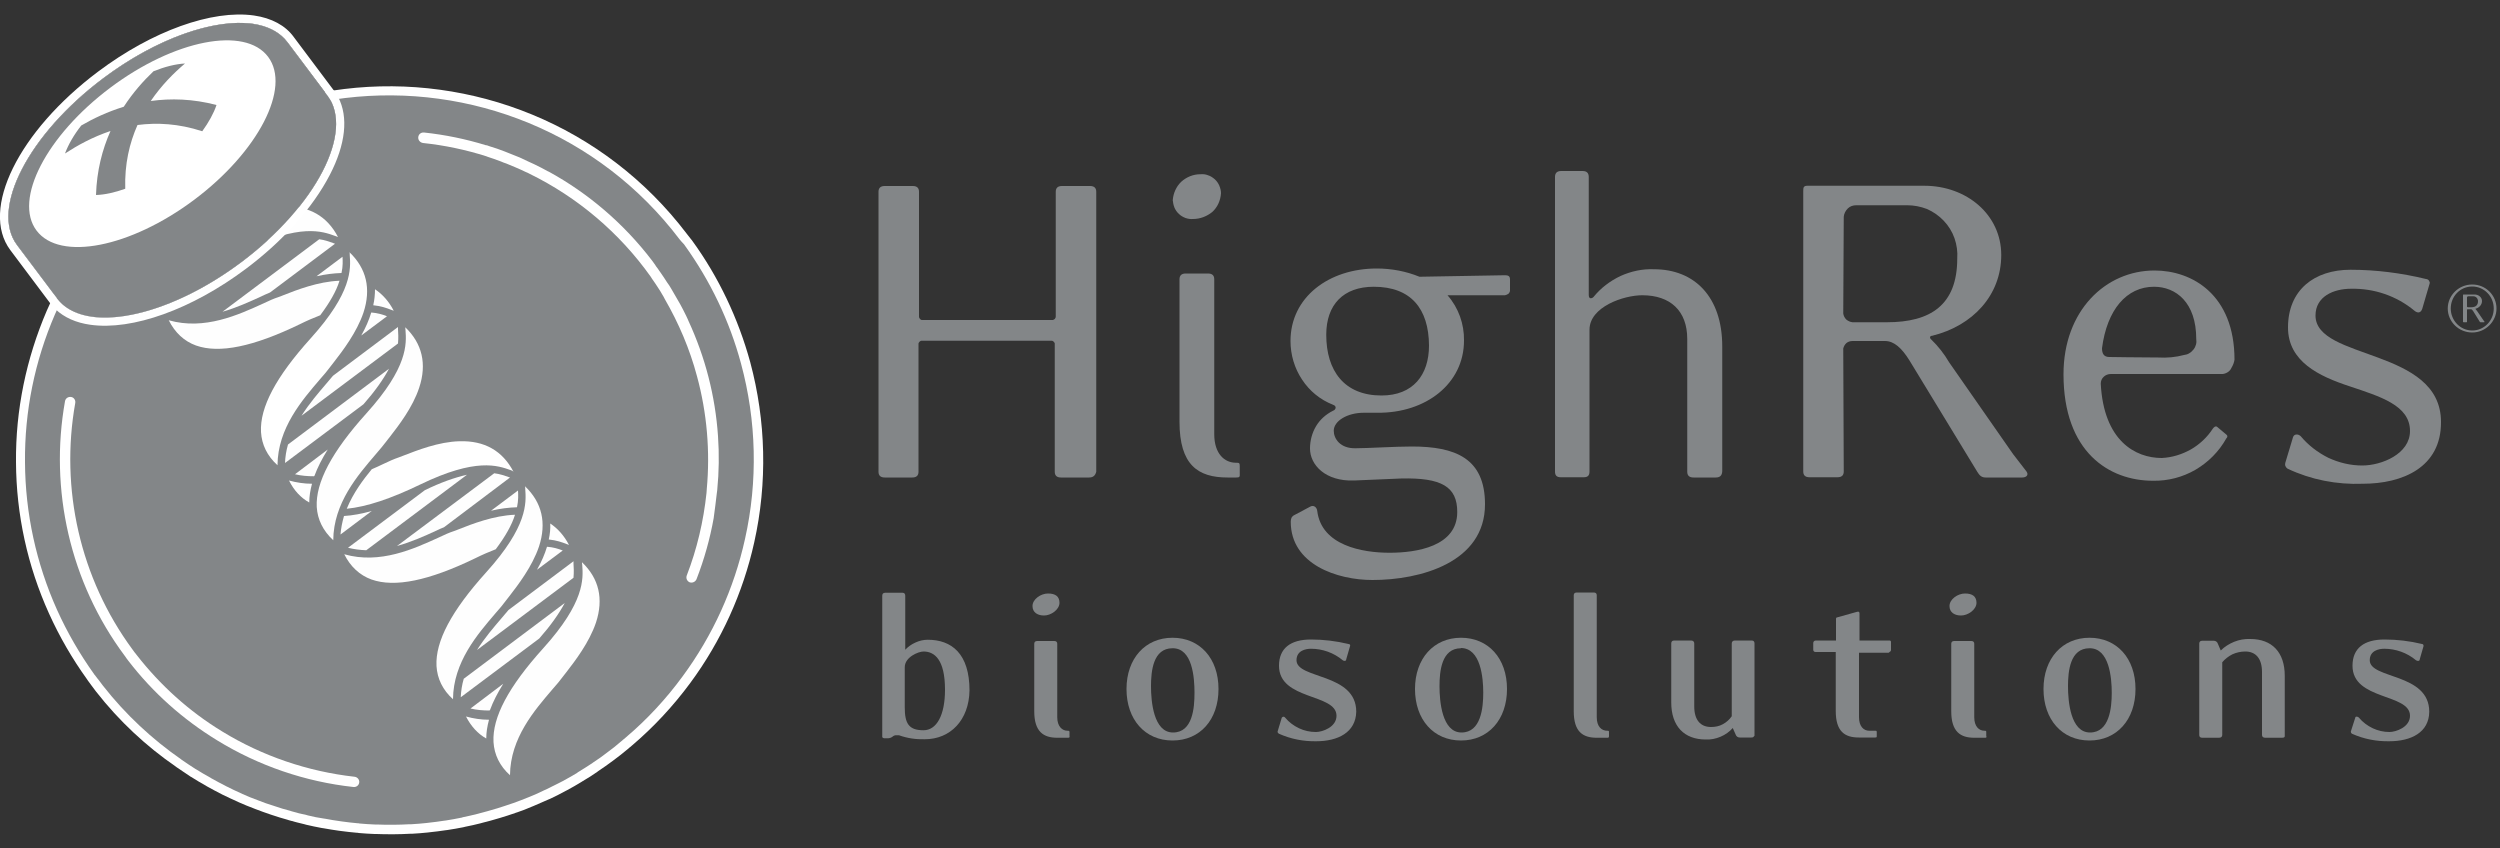 <svg xmlns="http://www.w3.org/2000/svg" xmlns:xlink="http://www.w3.org/1999/xlink" id="Layer_1" x="0px" y="0px" viewBox="0 0 1000 339.3" style="enable-background:new 0 0 1000 339.3;" xml:space="preserve"><rect x="0" y="0" width="1000" height="339.3" fill="#333333" stroke="none"/><style type="text/css">	.st0{fill:#838688;}	.st1{fill:#FFFFFF;}	.st2{fill:#FEFEFE;}	.st3{fill-rule:evenodd;clip-rule:evenodd;fill:#FFFFFF;}	.st4{fill-rule:evenodd;clip-rule:evenodd;fill:#838688;}</style><g>	<g id="biosolutions_00000013912296001885075010000005780587468697226680_">		<path class="st0" d="M369.9,295.7c-3.5,0.1-7-0.4-10.3-1.6c-0.3,0-0.7,0-1,0c-0.3,0-0.6,0-0.8,0.1c-0.3,0.1-0.5,0.2-0.7,0.4   c-0.5,0.4-1.2,0.7-1.8,0.7c-0.6,0-1.2,0-1.7,0c-0.1,0-0.2-0.1-0.3-0.1c-0.1-0.1-0.2-0.1-0.3-0.2c-0.1-0.1-0.1-0.2-0.1-0.3   c0-0.1,0-0.2,0-0.3v-56.1c0-0.7,0.3-1.2,1.2-1.2h6.9c0.8,0,1.1,0.5,1.1,1.2v21.6c1.1-1.2,2.5-2.2,4.1-2.9c1.5-0.7,3.2-1.1,4.9-1.1   c9.5,0,16.7,5.5,16.7,20.3C387.6,288,380.2,295.7,369.9,295.7z M369.4,260.6c-2,0-7.5,2.2-7.5,6.3v16c0,6.5,1.6,9.2,7.5,9.2   c5.2,0,8.6-5.9,8.6-16.2C378,263.8,373.8,260.6,369.4,260.6z"></path>		<path class="st0" d="M417.6,246.2c-2.4,0-4.6-1.1-4.6-3.8c0-2.7,3.3-5,6.2-5c2.9,0,4.6,1.1,4.6,3.8   C423.7,243.9,420.4,246.2,417.6,246.2z M427.1,295.1h-4.2c-5.5,0-9.2-2.4-9.2-10.6v-27c0-0.7,0.4-1.1,1.2-1.1h6.8   c0.8,0,1.2,0.4,1.2,1.1v29.4c0,3.7,2,5.4,4.1,5.4c0.6,0,0.8,0,0.8,0.6v1.4C427.9,295,427.8,295.1,427.1,295.1L427.1,295.1z"></path>		<path class="st0" d="M469,296.2c-11,0-18.4-8.4-18.4-20.6c0-12.2,7.5-20.5,18.4-20.5c10.9,0,18.4,8.2,18.4,20.5   C487.4,287.9,480,296.2,469,296.2z M469,259.3c-7.8,0-8.6,9.2-8.6,15.2s1,18.5,8.8,18.5c7.9,0,8.6-9.9,8.6-15.9   S477,259.2,469,259.3L469,259.3z"></path>		<path class="st0" d="M526.5,296.5c-5.1,0.1-10.2-0.9-14.9-3c-0.2-0.1-0.4-0.3-0.5-0.5c-0.1-0.2-0.1-0.4,0-0.6l1.6-5.3   c0.1-0.1,0.2-0.2,0.3-0.3c0.1-0.1,0.3-0.1,0.4-0.1c0.1,0,0.3,0,0.4,0.1c0.1,0.1,0.2,0.2,0.3,0.3c1.5,1.8,3.4,3.2,5.5,4.2   c2.1,1,4.4,1.5,6.8,1.5c2.5,0,8.2-1.9,8.2-6.5c0-9-23-6.1-23-20c0-7,4.6-10.5,12.8-10.5c5,0,10,0.6,15,1.8c0.6,0,0.8,0.5,0.6,0.9   l-1.5,5.2c0,0.8-0.9,0.8-1.4,0.4c-3.6-3-8.1-4.6-12.7-4.6c-2.1,0-5.8,0.7-5.8,4.6c0,7.6,23.9,5,23.9,20.6   C542.3,293,535.1,296.5,526.5,296.5z"></path>		<path class="st0" d="M584.4,296.2c-11,0-18.4-8.4-18.4-20.6c0-12.2,7.5-20.5,18.4-20.5c10.9,0,18.4,8.2,18.4,20.5   C602.8,287.9,595.3,296.2,584.4,296.2z M584.4,259.3c-7.8,0-8.6,9.2-8.6,15.2s1,18.5,8.8,18.5c7.8,0,8.7-9.9,8.7-15.9   s-1-17.9-9-17.9L584.4,259.3z"></path>		<path class="st0" d="M642.9,295.1h-4.2c-5.6,0-9.2-2.4-9.2-10.6v-46.4c0-0.7,0.4-1.1,1.2-1.1h6.8c0.8,0,1.2,0.4,1.2,1.1v48.8   c0,3.7,1.9,5.4,4.2,5.4c0.6,0,0.7,0,0.7,0.6v1.4C643.6,295,643.5,295.1,642.9,295.1z"></path>		<path class="st0" d="M700.5,295h-4.6c-0.4,0-0.7-0.1-1-0.3c-0.3-0.2-0.5-0.5-0.6-0.8l-1.2-2.7c-1.3,1.5-3,2.7-4.9,3.5   c-1.9,0.8-3.9,1.2-5.9,1.1c-8.7,0-13.8-5.4-13.8-14.8v-23.6c0-0.7,0.3-1.2,1.2-1.2h6.7c0.9,0,1.3,0.5,1.3,1.2v25.2   c0,5.4,2.5,8.2,6.7,8.2c1.6,0,3.3-0.3,4.7-1.1c1.5-0.8,2.7-1.9,3.6-3.2v-29.1c0-0.7,0.4-1.2,1.3-1.2h6.7c0.8,0,1.1,0.5,1.1,1.2   v36.9C701.3,294.8,701.4,295,700.5,295z"></path>		<path class="st0" d="M755.3,261.1h-11.7v25.8c0,3.7,1.9,5.4,4.1,5.4h2.3c0.6,0,0.7,0,0.7,0.6v1.4c0,0.6,0,0.7-0.7,0.7h-6.5   c-5.6,0-9.2-2.4-9.2-10.6v-23.6h-8.1c-0.2,0-0.5-0.1-0.6-0.2c-0.2-0.2-0.3-0.4-0.3-0.6v-2.8c0-0.1,0-0.2,0.1-0.4   c0-0.1,0.1-0.2,0.2-0.3c0.1-0.1,0.2-0.2,0.3-0.2c0.1,0,0.2-0.1,0.4-0.1h8.1v-8.6c0,0,0-0.6,0.3-0.6l7.5-2.1c1-0.3,1.6-0.5,1.6,0.6   v10.7h11.7c0.5,0,0.9,0,0.9,0.6v3.2c0,0.1,0,0.2-0.1,0.3c0,0.1-0.1,0.2-0.2,0.3c-0.1,0.1-0.2,0.1-0.3,0.2   C755.6,261.1,755.4,261.1,755.3,261.1L755.3,261.1z"></path>		<path class="st0" d="M784.4,246.2c-2.4,0-4.6-1.1-4.6-3.8c0-2.7,3.3-5,6.2-5c2.9,0,4.6,1.1,4.6,3.8   C790.5,243.9,787.2,246.2,784.4,246.2z M793.9,295.1h-4.2c-5.5,0-9.2-2.4-9.2-10.6v-27c0-0.7,0.4-1.1,1.2-1.1h6.8   c0.8,0,1.2,0.4,1.2,1.1v29.4c0,3.7,1.9,5.4,4.1,5.4c0.6,0,0.7,0,0.7,0.6v1.4C794.7,295,794.6,295.1,793.9,295.1L793.9,295.1z"></path>		<path class="st0" d="M835.8,296.2c-11,0-18.4-8.4-18.4-20.6c0-12.2,7.5-20.5,18.4-20.5c10.9,0,18.4,8.2,18.4,20.5   C854.2,287.9,846.7,296.2,835.8,296.2z M835.8,259.3c-7.8,0-8.6,9.2-8.6,15.2s1,18.5,8.8,18.5c7.8,0,8.7-9.9,8.7-15.9   S843.7,259.2,835.8,259.3L835.8,259.3z"></path>		<path class="st0" d="M912.8,295.1h-6.7c-0.8,0-1.3-0.4-1.3-1.1v-25.2c0-5.4-2.5-8.2-6.7-8.2c-1.8,0-3.5,0.4-5.1,1.1   c-1.6,0.8-3,1.9-4.1,3.2V294c0,0.7-0.5,1.1-1.3,1.1h-6.7c-0.8,0-1.2-0.4-1.2-1.1v-36.6c0-0.7,0.4-1.1,1.2-1.1h4.6   c0.4,0,0.7,0.1,1,0.3c0.3,0.2,0.5,0.5,0.6,0.8l1.2,2.8c1.5-1.5,3.4-2.7,5.4-3.5c2-0.8,4.2-1.2,6.4-1.1c8.7,0,13.8,5.3,13.8,14.7   V294C914,294.8,913.8,295.1,912.8,295.1z"></path>		<path class="st0" d="M955.7,296.5c-5.1,0.1-10.2-0.9-14.9-3c-0.2-0.1-0.3-0.3-0.4-0.5c-0.1-0.2-0.1-0.4,0-0.6l1.7-5.3   c0-0.6,1-0.6,1.5,0c1.5,1.8,3.4,3.2,5.5,4.2c2.1,1,4.4,1.5,6.7,1.5c2.5,0,8.2-1.9,8.2-6.5c0-9-23-6.1-23-20   c0-7,4.6-10.5,12.8-10.5c5,0,10.1,0.6,15,1.8c0.1,0,0.2,0,0.3,0.1c0.1,0.1,0.2,0.1,0.2,0.2c0.1,0.1,0.1,0.2,0.1,0.3   c0,0.1,0,0.2,0,0.3l-1.5,5.2c0,0.8-0.9,0.8-1.5,0.4c-3.6-3-8.1-4.6-12.7-4.6c-2.1,0-5.8,0.7-5.8,4.6c0,7.6,23.8,5,23.8,20.6   C971.6,293,964.4,296.5,955.7,296.5z"></path>	</g>	<g id="HighRes_00000041975663369350609910000015126084406811412627_">		<path class="st0" d="M435.6,191h-11.2c-1.7,0-2.5-0.8-2.5-2.3v-51.1c0-0.2,0-0.4-0.1-0.5c-0.1-0.2-0.2-0.3-0.3-0.4   c-0.1-0.1-0.3-0.2-0.4-0.3c-0.2-0.1-0.3-0.1-0.5-0.1h-51.9c-0.2,0-0.4,0-0.5,0.1c-0.2,0.1-0.3,0.2-0.4,0.3   c-0.1,0.1-0.2,0.3-0.3,0.4c-0.1,0.2-0.1,0.3-0.1,0.5v51.1c0,1.5-0.8,2.3-2.5,2.3h-11c-1.7,0-2.5-0.8-2.5-2.3v-55.8V76.7   c0-1.5,0.8-2.3,2.5-2.3h11.2c1.7,0,2.5,0.8,2.5,2.3v49.9c0,0.2,0,0.4,0.1,0.5c0.1,0.2,0.2,0.3,0.3,0.5c0.1,0.1,0.3,0.2,0.4,0.3   c0.2,0.1,0.3,0.1,0.5,0.1h52c0.2,0,0.4,0,0.5-0.1c0.2-0.1,0.3-0.2,0.5-0.3c0.1-0.1,0.2-0.3,0.3-0.5c0.1-0.2,0.1-0.4,0.1-0.5V76.7   c0-1.5,0.8-2.3,2.5-2.3h11.2c1.7,0,2.5,0.8,2.5,2.3v56.2v55.8C438.1,190.2,437.3,191,435.6,191z"></path>		<path class="st0" d="M477.2,87.6c-1,0.1-2.1-0.1-3-0.4c-1-0.4-1.9-0.9-2.6-1.6c-0.8-0.7-1.4-1.6-1.8-2.5c-0.4-1-0.6-2-0.7-3   c0.2-2.8,1.4-5.5,3.4-7.4c2.1-1.9,4.8-3,7.6-3c1.1-0.1,2.1,0,3.1,0.4c1,0.3,1.9,0.9,2.7,1.6c0.8,0.7,1.4,1.6,1.8,2.5   c0.4,1,0.7,2,0.7,3.1c-0.2,2.9-1.4,5.6-3.5,7.5C482.8,86.5,480.1,87.6,477.2,87.6L477.2,87.6z M494.5,191H491   c-11.8,0-19.2-5-19.2-22.3v-57c0-1.5,0.8-2.3,2.5-2.3h8.9c1.7,0,2.5,0.8,2.5,2.3v62c0,7.8,4.1,11.4,8.7,11.4c1.2,0,1.5,0,1.5,1.3   v2.9C496,190.8,495.8,191,494.5,191z"></path>		<path class="st0" d="M602,118.1h-23c4.4,5,6.7,11.5,6.6,18.1c0,17.3-15.3,29.1-34.7,28.9h-5.4c-6.6,0-12,3.3-12,7.2   c0,3.1,2.5,7.2,8.9,7c4.6,0,15.7-0.7,22.3-0.7c17.3,0,29.3,4.6,29.3,23.1c0,23.4-26,30.3-45,30.3c-14.1,0-32.7-6.2-32.7-23.3   c0-0.6,0.1-1.1,0.3-1.6c0.3-0.5,0.7-0.9,1.2-1.1l6.2-3.3c1.3-0.8,2.7,0,2.9,1.7c1.7,13.8,18,16.7,28.9,16.7   c10.8,0,27.1-2.5,27.1-16.3c0-10.1-6.2-13.8-22.5-13.4l-18.8,0.8c-11.4,0.4-17.6-6.2-17.6-12.8c0-3.1,0.8-6.2,2.4-8.9   c1.6-2.7,4-4.8,6.8-6.2c1.2-0.4,1.6-1.9,0-2.4c-5.1-2-9.4-5.5-12.4-10.1c-3-4.5-4.6-9.9-4.6-15.4c0-17.5,15.3-29,34.5-29   c5.9,0,11.7,1.1,17.1,3.3l33.9-0.6c1.1,0,2.3,0,2.3,1.6v4.5c0,0.5-0.3,1-0.6,1.3C602.9,117.8,602.5,118,602,118.1z M549.5,114.7   c-12.2,0-19,7.2-19,19.2c0,14.4,7.2,24.3,22.1,24.3c12.6,0,19-8.2,19-20C571.5,123.5,564.4,114.7,549.5,114.7z"></path>		<path class="st0" d="M686.3,191h-8.9c-1.7,0-2.5-0.8-2.5-2.3v-53.1c0-11.3-6.8-17.5-18-17.5c-7.4,0-21.1,4.6-21.1,13.8v56.7   c0,1.5-0.6,2.3-2.3,2.3h-9.2c-1.7,0-2.3-0.8-2.3-2.3V70.8c0-1.6,0.8-2.4,2.5-2.4h8.5c1.7,0,2.5,0.8,2.5,2.4c0,0,0,37.5,0,47.2   c0,1.8,1.3,1.4,1.9,0.8c2.9-3.6,6.6-6.4,10.8-8.4c4.2-1.9,8.8-2.9,13.4-2.7c16.1,0,27.3,10.9,27.3,30.9v49.9   C688.8,190.2,688,191,686.3,191z"></path>		<path class="st0" d="M808.9,191h-14.7c-1.7,0-2.5-1-3.3-2.3l-27.1-44.5c-3.1-5-6.2-7.8-9.8-7.8h-13c-0.9,0-1.8,0.3-2.4,0.8   c-0.7,0.6-1.1,1.4-1.3,2.2l0.2,49.2c0,1.5-0.8,2.3-2.5,2.3h-11.2c-1.7,0-2.5-0.8-2.5-2.3v-56v-56c0-1.5,0-2.3,1.7-2.3h46.7   c17,0,30.8,11.6,30.8,27.7s-11.4,28.3-27.6,32.3c-1.1,0-1.1,1-0.4,1.5c2.8,2.7,5.2,5.8,7.2,9.2l25.5,36.6l5.4,7   C811.6,190,810.5,191,808.9,191z M762.9,82.1h-20.4c-1.3,0-2.5,0.4-3.4,1.3c-0.9,0.9-1.5,2.1-1.6,3.3l-0.2,38.7   c0.1,0.9,0.6,1.8,1.2,2.4c0.7,0.6,1.6,1,2.5,1.1h13.8c17.3,0,28.1-6.8,28.1-25.5c0.2-2.7-0.2-5.5-1.1-8.1c-0.9-2.6-2.4-5-4.3-7   c-1.9-2-4.2-3.6-6.7-4.7C768.2,82.6,765.5,82.1,762.9,82.1L762.9,82.1z"></path>		<path class="st0" d="M892.6,147.1c-0.3,0.7-0.8,1.3-1.4,1.7c-0.6,0.4-1.3,0.7-2.1,0.8h-44.8c-1,0-2.1,0.4-2.8,1.1   c-0.8,0.7-1.2,1.7-1.2,2.8c1.2,22.8,13.8,29.7,24.4,29.7c4.1-0.2,8-1.4,11.6-3.4c3.5-2,6.6-4.9,8.8-8.3c0.4-0.6,1.1-1.2,1.7-0.8   l3.7,3.1c0.6,0.4,0.6,1,0,1.6c-2.9,5.2-7.2,9.5-12.3,12.5c-5.2,3-11,4.5-17,4.4c-17.6,0-35.8-11.5-35.8-42.6   c0-25.5,16.9-41.5,36.4-41.5c15.1,0,32,9.7,32,35.7C893.6,145.1,893.2,146.1,892.6,147.1L892.6,147.1z M861.6,114.7   c-11,0-18.8,9.2-20.8,24.6c0,2.2,0.8,3.5,2.9,3.5c0,0,13,0.2,19.6,0.2c3.5,0.2,6.9-0.1,10.3-1c0.8-0.1,1.5-0.3,2.1-0.7   c0.7-0.4,1.2-0.9,1.7-1.5s0.8-1.3,1-2c0.2-0.7,0.2-1.5,0.1-2.2C878.5,121,870.4,114.7,861.6,114.7z"></path>		<path class="st0" d="M945.1,193.5c-10.4,0.4-20.7-1.6-30-6c-0.4-0.2-0.7-0.6-0.9-1c-0.2-0.4-0.2-0.9-0.1-1.3l3.1-10.3   c0.4-1.4,2.1-1.4,3.1-0.4c3,3.6,6.8,6.5,11,8.6c4.3,2,8.9,3.1,13.6,3.1c7.7,0,19.1-4.6,19.1-13.8c0-10.3-12-13.8-24.2-17.9   c-12.2-4-24.6-9.9-24.6-23.5c0-15,10.5-23.1,25-23.1c10.2,0,20.3,1.3,30.2,3.7c0.2,0,0.5,0.1,0.7,0.2c0.2,0.1,0.4,0.3,0.5,0.5   c0.1,0.2,0.2,0.4,0.3,0.6c0,0.2,0,0.5-0.1,0.7l-2.9,9.9c-0.6,1.8-1.9,1.8-3.1,0.8c-7.1-5.9-16.1-9-25.4-8.8   c-7,0-14.2,3.1-14.2,10.7c0,18,50.2,12.8,50.2,42.6C976.5,186.9,961.1,193.5,945.1,193.5z"></path>	</g>	<path id="BASE_00000122691088916756634560000003205640527353822095_" class="st1" d="M274.7,93.5C274.7,93.5,274.7,93.5,274.7,93.5  c-33.2-43.7-86-64.1-137-57.9l0,0c-25,3-49.6,12.4-71.2,28.5c-21.7,16.1-37.7,37-47.8,60.2l0,0C10.5,143.4,6.2,164,6.4,184.9  c0.1,20.9,4.6,41.5,13.2,60.5c4.2,9.3,9.3,18.1,15.2,26.3c0.1,0.2,0.3,0.4,0.4,0.6c0.1,0.1,0.2,0.2,0.3,0.4c0.4,0.5,0.7,1,1.1,1.5  c0.5,0.7,1,1.4,1.5,2c0.1,0.1,0.2,0.3,0.3,0.4c9.3,11.9,20.1,21.9,32,30.1c0,0,0.1,0,0.1,0.1c1.9,1.3,3.9,2.6,5.8,3.9  c0.1,0,0.1,0.1,0.2,0.1c1.9,1.2,3.9,2.4,5.9,3.5c0.1,0.1,0.2,0.1,0.3,0.2c2,1.1,4,2.2,6,3.2c0.1,0.1,0.2,0.1,0.4,0.2  c2,1,4,1.9,6,2.8c0.1,0.1,0.3,0.1,0.4,0.2c2,0.9,4,1.7,6.1,2.5c0.2,0.1,0.3,0.1,0.5,0.2c2,0.8,4.1,1.5,6.1,2.2  c0.2,0.1,0.4,0.1,0.6,0.2c2,0.7,4.1,1.3,6.2,1.9c0.2,0.1,0.4,0.1,0.6,0.2c2.1,0.6,4.1,1.1,6.2,1.6c0.2,0.1,0.5,0.1,0.7,0.2  c2.1,0.5,4.1,0.9,6.2,1.3c0.2,0,0.5,0.1,0.7,0.1c2.1,0.4,4.2,0.7,6.2,1c0.3,0,0.5,0.1,0.8,0.1c2.1,0.3,4.2,0.5,6.3,0.7  c0.3,0,0.5,0,0.8,0.1c2.1,0.2,4.2,0.3,6.3,0.4c0.3,0,0.5,0,0.8,0c2.1,0.1,4.2,0.1,6.3,0.1c0.3,0,0.5,0,0.8,0c2.1,0,4.2-0.1,6.3-0.2  c0.3,0,0.5,0,0.8,0c2.1-0.1,4.2-0.3,6.3-0.5c0.3,0,0.5-0.1,0.8-0.1c2.1-0.2,4.2-0.5,6.3-0.8c0.3,0,0.5-0.1,0.8-0.1  c2.1-0.3,4.2-0.7,6.3-1.1c0.3-0.1,0.5-0.1,0.8-0.2c2.1-0.4,4.2-0.9,6.2-1.4c0.2-0.1,0.5-0.1,0.7-0.2c2.1-0.5,4.2-1.1,6.2-1.7  c0.2-0.1,0.5-0.1,0.7-0.2c2.1-0.6,4.1-1.3,6.2-2c0.2-0.1,0.4-0.2,0.6-0.2c2.1-0.7,4.1-1.5,6.2-2.4c0.2-0.1,0.4-0.2,0.5-0.2  c2.1-0.9,4.1-1.8,6.2-2.7c0.2-0.1,0.3-0.1,0.5-0.2c2.1-1,4.1-2,6.1-3.1c0.1-0.1,0.2-0.1,0.4-0.2c2.1-1.1,4.1-2.3,6.1-3.5  c0.1-0.1,0.2-0.1,0.3-0.2c2.1-1.2,4.1-2.5,6.1-3.9c0,0,0.1-0.1,0.1-0.1c2.1-1.4,4.1-2.8,6.1-4.3c1.9-1.4,3.8-2.9,5.6-4.4  c0,0,0,0,0,0c0.3-0.2,0.6-0.5,0.8-0.7c0.1-0.1,0.2-0.2,0.4-0.3c0.2-0.2,0.5-0.4,0.7-0.6c8.7-7.4,16.5-15.8,23.3-25  c12.4-16.8,21.1-36,25.6-56.3c5.3-23.8,4.7-48.5-1.6-72c-4.8-17.5-12.6-34-23.2-48.6c-0.1-0.2-0.3-0.4-0.4-0.5  C275.7,94.8,275.2,94.1,274.7,93.5z"></path>	<path id="BASE" class="st0" d="M271.8,95.7C271.8,95.7,271.8,95.7,271.8,95.7C239.4,53,187.9,33.2,138.1,39.2l0,0  C113.8,42.1,89.8,51.3,68.7,67C47.5,82.7,31.8,103.1,22,125.7l0,0c-8.1,18.7-12.2,38.8-12,59.2c0.1,20.4,4.5,40.5,12.8,59  c4.1,9.1,9.1,17.7,14.8,25.7c0.1,0.2,0.3,0.4,0.4,0.5c0.1,0.1,0.2,0.2,0.3,0.4c0.4,0.5,0.7,1,1.1,1.4c0.5,0.7,1,1.3,1.5,2  c0.1,0.1,0.2,0.3,0.3,0.4c9.1,11.6,19.7,21.4,31.2,29.4c0,0,0.1,0,0.1,0.1c1.9,1.3,3.8,2.6,5.7,3.8c0.1,0,0.1,0.1,0.2,0.1  c1.9,1.2,3.8,2.3,5.8,3.4c0.1,0.1,0.2,0.1,0.3,0.2c1.9,1.1,3.9,2.1,5.8,3.1c0.1,0.1,0.2,0.1,0.4,0.2c1.9,1,3.9,1.9,5.9,2.8  c0.1,0.1,0.3,0.1,0.4,0.2c2,0.9,3.9,1.7,5.9,2.4c0.2,0.1,0.3,0.1,0.5,0.2c2,0.8,4,1.5,6,2.1c0.2,0.1,0.4,0.1,0.6,0.2  c2,0.7,4,1.3,6,1.8c0.2,0.1,0.4,0.1,0.6,0.2c2,0.6,4,1.1,6,1.5c0.2,0.1,0.4,0.1,0.7,0.2c2,0.5,4,0.9,6.1,1.2c0.2,0,0.5,0.1,0.7,0.1  c2,0.4,4,0.7,6.1,1c0.2,0,0.5,0.1,0.7,0.1c2,0.3,4.1,0.5,6.1,0.7c0.3,0,0.5,0,0.8,0.1c2,0.2,4.1,0.3,6.1,0.4c0.3,0,0.5,0,0.8,0  c2,0.1,4.1,0.1,6.1,0.1c0.3,0,0.5,0,0.8,0c2,0,4.1-0.1,6.1-0.2c0.3,0,0.5,0,0.8,0c2-0.1,4.1-0.3,6.1-0.5c0.3,0,0.5-0.1,0.8-0.1  c2-0.2,4.1-0.5,6.1-0.8c0.3,0,0.5-0.1,0.8-0.1c2-0.3,4.1-0.7,6.1-1.1c0.2,0,0.5-0.1,0.7-0.2c2-0.4,4.1-0.9,6.1-1.4  c0.2-0.1,0.5-0.1,0.7-0.2c2-0.5,4.1-1.1,6.1-1.7c0.2-0.1,0.4-0.1,0.7-0.2c2-0.6,4-1.3,6.1-2c0.2-0.1,0.4-0.1,0.6-0.2  c2-0.7,4-1.5,6-2.3c0.2-0.1,0.4-0.2,0.5-0.2c2-0.8,4-1.7,6-2.7c0.2-0.1,0.3-0.1,0.5-0.2c2-1,4-2,6-3c0.1-0.1,0.2-0.1,0.4-0.2  c2-1.1,4-2.2,6-3.4c0.1-0.1,0.2-0.1,0.2-0.2c2-1.2,4-2.5,6-3.8c0,0,0.1-0.1,0.1-0.1c2-1.3,4-2.7,5.9-4.2c1.9-1.4,3.7-2.8,5.4-4.3  c0,0,0,0,0,0c0.3-0.2,0.6-0.5,0.8-0.7c0.1-0.1,0.2-0.2,0.4-0.3c0.2-0.2,0.5-0.4,0.7-0.6c8.5-7.2,16.1-15.4,22.7-24.4  c12.1-16.4,20.6-35.1,25-55c5.2-23.2,4.6-47.3-1.6-70.2c-4.6-17.1-12.3-33.1-22.6-47.4c-0.1-0.2-0.2-0.3-0.4-0.5  C272.8,96.9,272.3,96.3,271.8,95.7z"></path>	<g id="BASE_LINE">		<path id="RIGHT_00000097463043457898442840000012026735416165482911_" class="st1" d="M286.7,197.5c0.1-0.5,0.1-1,0.2-1.5   c0,0,0,0,0-0.1c0.7-7.1,0.8-14.3,0.3-21.5c-1.1-16-5.1-31.5-11.8-46l-0.2-0.5c-0.2-0.5-0.5-1-0.7-1.5l-0.2-0.4   c-1.4-2.9-3-5.8-4.7-8.6c-0.4-0.6-0.7-1.3-1.1-1.9c-0.5-0.9-1.1-1.8-1.7-2.6c-0.8-1.3-1.7-2.6-2.6-3.9c-0.2-0.2-0.3-0.5-0.5-0.7   c-0.4-0.6-0.8-1.2-1.3-1.8l-0.3-0.5c-0.3-0.5-0.7-0.9-1-1.4l-0.3-0.4c-11.3-14.8-25.5-26.9-41.4-35.6c0,0-0.1,0-0.1,0   c-1.8-1-3.7-2-5.6-2.9c-0.8-0.4-1.6-0.7-2.4-1.1c-1.1-0.5-2.3-1.1-3.4-1.6c-1.5-0.6-3-1.2-4.5-1.8c-0.5-0.2-1-0.4-1.5-0.6   c-2-0.8-4.1-1.5-6.1-2.1c0,0,0,0,0,0c-0.4-0.1-0.7-0.3-1.1-0.4c-0.1,0-0.2,0-0.3,0c-8.1-2.5-16.4-4.2-24.8-5.1   c-1.2-0.1-2.2,0.7-2.3,1.9c-0.1,1.1,0.7,2.1,1.9,2.3c8.6,0.9,17.1,2.7,25.3,5.3c0.2,0.1,0.3,0.1,0.5,0.2c1.8,0.6,3.6,1.2,5.4,1.9   c0.7,0.3,1.4,0.6,2.1,0.8c1.2,0.5,2.4,1,3.6,1.5c1.4,0.6,2.8,1.2,4.2,1.9c0.5,0.2,1,0.4,1.5,0.7c19.2,9.4,36,23.6,48.5,41.2   c0.2,0.3,0.3,0.5,0.5,0.8c0.9,1.2,1.7,2.5,2.5,3.7c0.6,0.9,1.1,1.7,1.6,2.6c0.4,0.6,0.7,1.2,1,1.8c5.6,9.7,10,20,12.9,30.9   c4,14.7,5.3,30.1,3.9,45.2c0,0,0,0.1,0,0.1c0,0.5-0.1,0.9-0.1,1.4c-1.2,11.3-3.8,22.4-7.9,33c-0.4,1.1,0.1,2.2,1.1,2.7   c1.1,0.4,2.3-0.1,2.8-1.2c3.1-8,5.4-16.2,6.9-24.6c0,0,0-0.1,0-0.1C285.9,203.7,286.4,200.6,286.7,197.5z"></path>		<path id="LEFT_00000152231675126254882780000001906039492620715695_" class="st1" d="M53,259.8l0.3,0.4c0.3,0.4,0.6,0.9,1,1.3   l0.3,0.4c9.5,12.2,21,22.6,34.3,30.7c16,9.8,34.2,16,52.9,18.1c1.1,0.1,2,1.1,1.9,2.2l0,0c-0.1,1.2-1.1,2-2.3,1.9   c-19.3-2.1-38-8.5-54.6-18.7c-13.7-8.4-25.6-19-35.4-31.7l-0.3-0.4c-0.3-0.4-0.7-0.9-1-1.4l-0.3-0.4C28,232.9,19.7,195.8,26,160.5   c0.2-1.2,1.3-1.9,2.5-1.7h0c1.1,0.2,1.8,1.3,1.6,2.4C24,195.4,32,231.3,53,259.8z"></path>	</g>	<g id="DNA_LINES">		<path id="_x30_14_00000170963506629721321220000012154330784051633819_" class="st2" d="M188.2,283.4c2.5,0.6,5,0.8,7.6,0.8   l0.2-0.2c1.2-3.3,3-6.8,5.3-10.5L188.2,283.4z"></path>		<path id="_x30_13_00000144327573523614022270000001477162337203721397_" class="st2" d="M184.3,278.9l31.4-23.5   c4.5-5.1,7.9-9.9,10.2-14.2l-40.4,30.3C184.8,273.9,184.4,276.4,184.3,278.9z"></path>		<path id="_x30_12_00000181052643433835892020000003820031235402149298_" class="st2" d="M229.4,225.4c0-0.3,0-0.6,0-0.9l-26,19.5   c-0.8,1-1.8,2.1-2.8,3.3c-3,3.5-6.7,7.8-9.8,12.7l38.6-28.9C229.6,228.8,229.5,226.9,229.4,225.4L229.4,225.4z"></path>		<path id="_x30_11_00000149373456632724835260000014551921333572389511_" class="st2" d="M218.8,218.7c-0.9,3-2.2,6-4,9.2l10.3-7.7   C223.3,219.5,221.4,218.9,218.8,218.7z"></path>		<path id="_x30_10_00000109732447693994376580000016626084055512850304_" class="st2" d="M207.2,196.2l-10.8,8.1   c3.7-0.9,7.2-1.3,10.4-1.4C207.4,200.1,207.3,197.9,207.2,196.2z"></path>		<path id="_x30_09_00000155131233889691342470000008825760667280725433_" class="st2" d="M177.6,210.9L204,191   c-0.2-0.1-0.4-0.1-0.6-0.2c-1.5-0.5-3.3-1.2-5.7-1.5l-38.9,29.1c5.7-1.6,11.1-4,15.4-6C175.5,211.8,176.5,211.3,177.6,210.9z"></path>		<path id="_x30_08_00000132779698700448262120000006863942927224373660_" class="st2" d="M139.2,219.1c2.4,0.6,4.8,0.9,7.3,1   l40.3-30.2c-4.9,1.1-10.6,3.1-16.9,6.2L139.2,219.1z"></path>		<path id="_x30_07_00000173148328228806623060000008275663664040946057_" class="st2" d="M136.2,213.8l12.5-9.4   c-4,1.1-7.7,1.8-11.1,2C136.9,208.8,136.4,211.3,136.2,213.8z"></path>		<path id="_x30_06_00000075864419616936667210000004367001688335811486_" class="st2" d="M118,189.7c2.5,0.6,5,0.8,7.6,0.8l0.2-0.2   c1.2-3.3,3-6.8,5.3-10.5L118,189.7z"></path>		<path id="_x30_05_00000002385354479954000580000005453767983841472649_" class="st2" d="M114,185.2l31.4-23.5   c4.5-5.1,7.9-9.9,10.2-14.2l-40.4,30.3C114.5,180.2,114.1,182.7,114,185.2z"></path>		<path id="_x30_04_00000178904170604388129200000007105960248592273795_" class="st2" d="M159.2,131.7c0-0.3,0-0.6,0-0.9l-26,19.5   c-0.8,1-1.8,2.1-2.8,3.3c-3,3.5-6.7,7.8-9.8,12.7l38.6-28.9C159.4,135.1,159.3,133.2,159.2,131.7L159.2,131.7z"></path>		<path id="_x30_03_00000049220283750776820460000008420641503545857977_" class="st2" d="M148.5,125c-0.9,3-2.2,6-4,9.2l10.3-7.7   C153,125.8,151.1,125.2,148.5,125z"></path>		<path id="_x30_02_00000042701924874604942120000009923485244167746196_" class="st2" d="M137,102.7l-10.4,7.8   c3.6-0.8,6.9-1.2,10-1.3C137.2,106.5,137.1,104.3,137,102.7z"></path>		<path id="_x30_01_00000031201053606825692290000014016879406250214799_" class="st2" d="M108,117l26-19.5   c-0.3-0.1-0.5-0.2-0.8-0.3c-1.4-0.5-3.2-1.2-5.5-1.5l-38.7,29c5.6-1.6,10.8-4,15-5.9C105.4,118.1,106.8,117.5,108,117z"></path>	</g>	<g id="DNA_RIBONS_00000163792134441319076620000007966886214836036028_">		<path id="_x30_08_00000011027742971031398400000016939291699023930549_" class="st2" d="M186.4,286.6c2,3.9,4.7,6.9,8.1,8.8   c0-2.4,0.4-4.9,1.1-7.5C192.4,287.9,189.3,287.4,186.4,286.6z"></path>		<path id="_x30_07_00000129900621349511482080000015459392039622793646_" class="st2" d="M232.9,226c0.4,5.6,1,14.9-15.6,33.3   c-13.9,15.4-20.4,27.6-19.9,37.5c0.3,5.1,2.5,9.6,6.6,13.3c0.1-14.9,9.9-26.1,17-34.4c1.7-1.9,3.1-3.6,4.2-5.1   c0.4-0.5,0.9-1.1,1.4-1.8c3.4-4.4,9.1-11.8,11.8-19.8c3.1-9.5,1.2-17.6-5.6-24.1C232.8,225.2,232.8,225.6,232.9,226z"></path>		<path id="_x30_06_00000017487902629546485720000006379617336465644173_" class="st2" d="M210.1,195.6c0.4,5.6,1,14.9-15.6,33.3   c-13.9,15.4-20.4,27.6-19.9,37.5c0.3,5.1,2.5,9.6,6.6,13.3c0.1-14.9,9.9-26.1,17-34.4c1.7-1.9,3.1-3.6,4.2-5.1   c0.4-0.5,0.9-1.1,1.4-1.8c3.4-4.4,9.1-11.8,11.8-19.8c3.1-9.5,1.2-17.6-5.6-24.1C210.1,194.9,210.1,195.2,210.1,195.6z"></path>		<g id="_x30_06_00000019644545239722745930000001359996200416534463_">			<path class="st2" d="M219.5,215.8c3.1,0.3,5.3,1.1,7.1,1.8c0.4,0.1,0.7,0.3,1,0.4c-1.9-3.7-4.5-6.6-7.5-8.6    C220.2,211.4,220,213.6,219.5,215.8z"></path>			<path class="st2" d="M175.5,215c-9.9,4.5-23.5,10.8-37.8,6.7c2.5,5,6.2,8.4,10.9,10.1c9.3,3.3,22.9,0.5,41.5-8.5    c2.8-1.4,5.6-2.6,8.2-3.6c3.8-5.1,6.4-9.6,7.7-13.8c-8.5,0.3-17.2,3.7-22.5,5.8c-0.8,0.3-1.4,0.6-2.1,0.8    C179.8,213,177.8,213.9,175.5,215z"></path>		</g>		<path id="_x30_05_00000018210007339376761260000009563733267105115528_" class="st2" d="M155.9,174.8c-0.5,0.7-1,1.2-1.4,1.8   c-1.1,1.5-2.6,3.2-4.2,5.1c-7.1,8.3-16.9,19.5-17,34.4c-4.1-3.8-6.3-8.3-6.6-13.3c-0.5-9.8,6-22.1,19.9-37.5   c16.6-18.4,16-27.7,15.6-33.3c0-0.4-0.1-0.8-0.1-1.1c6.8,6.5,8.7,14.7,5.6,24.1C165.1,163,159.3,170.4,155.9,174.8z"></path>		<g id="_x30_04_00000019641999044751106780000004149289467084553914_">			<path class="st1" d="M204.4,188.1c-5.3-1.9-14-5.1-36.3,5.7c-11.8,5.7-21.4,8.9-29.4,9.7c2.6-6.4,6.7-11.8,10-15.8    c1.6-0.7,3.2-1.4,4.6-2.1c2.3-1.1,4.3-2,6.1-2.6c0.6-0.2,1.3-0.5,2.1-0.8c5.2-2,13.9-5.5,22.3-5.7c10-0.3,17.2,3.8,21.6,12.2    C205.1,188.4,204.8,188.2,204.4,188.1z"></path>			<path class="st1" d="M123.7,201c-3.4-1.9-6.1-4.8-8.1-8.8c2.9,0.8,6,1.3,9.2,1.3C124.1,196.1,123.7,198.6,123.7,201z"></path>		</g>		<path id="_x30_03_00000163754725582884258970000010031593717557406375_" class="st1" d="M139.9,102c0.4,5.6,1,14.9-15.6,33.3   c-13.9,15.4-20.4,27.6-19.9,37.5c0.3,5.1,2.5,9.6,6.6,13.3c0.1-14.9,9.9-26.1,17-34.4c1.7-1.9,3.1-3.6,4.2-5.1   c0.4-0.5,0.9-1.1,1.4-1.8c3.4-4.4,9.1-11.8,11.8-19.8c3.1-9.5,1.2-17.6-5.6-24.1C139.9,101.2,139.9,101.6,139.9,102z"></path>		<g id="_x30_02_00000031192405621134518190000014119952748352085685_">			<path class="st2" d="M105.3,121.4c-9.9,4.5-23.5,10.8-37.8,6.7c2.5,5,6.2,8.4,10.9,10.1c9.3,3.3,22.9,0.5,41.5-8.5    c2.8-1.4,5.6-2.6,8.2-3.6c3.8-5.1,6.4-9.6,7.7-13.8c-8.5,0.3-17.2,3.7-22.5,5.8c-0.8,0.3-1.4,0.6-2.1,0.8    C109.6,119.4,107.6,120.3,105.3,121.4z"></path>			<path class="st2" d="M149.3,122.1c3.1,0.3,5.3,1.1,7.1,1.8c0.4,0.1,0.7,0.3,1.1,0.4c-1.9-3.7-4.5-6.6-7.5-8.6    C150,117.7,149.8,119.9,149.3,122.1z"></path>		</g>		<path id="_x30_01_00000007410114556896521440000003738300529949253043_" class="st2" d="M91.4,88.4c-0.8,0.3-1.5,0.6-2.1,0.8   c-1.8,0.7-3.8,1.6-6.1,2.6c-9.9,4.5-23.5,10.8-37.8,6.7c2.5,5,6.2,8.4,10.9,10.1c9.3,3.3,22.9,0.5,41.5-8.5   c22.3-10.8,31.1-7.6,36.3-5.7c0.4,0.1,0.7,0.3,1.1,0.4c-4.4-8.4-11.6-12.5-21.6-12.2C105.2,82.9,96.5,86.3,91.4,88.4z"></path>	</g>	<g id="SCREW_TOP_OUTLINE">		<path class="st3" d="M115,16.9c-10.8-14.5-43.8-8-73.7,14.4S-4,83.6,6.8,98l15.9,21.2l0,0c0,0,0,0,0,0.1   c10.8,14.5,43.8,8,73.7-14.4s45.3-52.3,34.5-66.7c0,0,0,0-0.1-0.1l0,0L115,16.9z"></path>		<path class="st1" d="M101.1,9.5c6,0.9,10.8,3.3,13.9,7.4l15.9,21.2l0,0c0,0,0,0,0.1,0.1c10.8,14.5-4.6,44.3-34.5,66.7   C75,121,52,128.8,36.7,126.7c-6-0.9-10.8-3.3-13.9-7.4c0,0,0,0,0-0.1l0,0L6.8,98C-4,83.6,11.4,53.7,41.3,31.3   C62.7,15.2,85.8,7.4,101.1,9.5 M101.6,6.2c-16.8-2.4-40.7,6.2-62.3,22.4C7.4,52.5-8,83.8,4.1,100L20,121.2l2,2.7l0.2-0.2   c3.5,3.3,8.2,5.4,13.9,6.2c16.8,2.4,40.7-6.2,62.3-22.4c14.8-11.1,26.7-24.4,33.5-37.5c6.4-12.3,7.5-23.2,3.4-31.1l0.2-0.2   l-1.9-2.5c0,0,0-0.1-0.1-0.1l-0.1-0.1l0,0l-15.9-21.2C114.2,10.2,108.6,7.2,101.6,6.2L101.6,6.2z"></path>	</g>	<g id="SCREW_TOP_00000000204366321735346420000007044108403616023460_">		<path class="st4" d="M96.5,104.9c29.9-22.4,45.3-52.3,34.5-66.7c0,0,0,0-0.1-0.1l0,0L115,16.9c-10.8-14.5-43.8-8-73.7,14.4   C11.4,53.7-4,83.6,6.8,98l15.9,21.2l0,0c0,0,0,0,0,0.1C33.6,133.8,66.6,127.3,96.5,104.9z"></path>		<ellipse transform="matrix(0.8 -0.6 0.6 0.8 -22.29 48.015)" class="st3" cx="60.9" cy="57.5" rx="57.9" ry="28"></ellipse>		<path class="st4" d="M60.3,40.4c4.3-6.3,9.2-11.2,13.7-15c-3.8,0.2-8.1,1.3-12.6,3.1c-4,3.8-8.2,8.5-11.9,14.2   c-6.5,2-12.2,4.7-17,7.5c-3,3.8-5.2,7.7-6.5,11.2c4.9-3.2,11-6.6,18.2-9c-3.3,7.4-5.5,15.9-5.8,25.6c3.5-0.1,7.5-1,11.7-2.5   c-0.3-9.9,1.7-18.3,4.9-25.5c7.8-1,16.4-0.6,25.9,2.5c2.6-3.6,4.6-7.2,5.7-10.5C77.1,39.5,68.3,39.3,60.3,40.4z"></path>	</g>	<g id="_xAE_">		<path class="st0" d="M988.9,133c-5.4,0-9.8-4.3-9.8-9.6c0-5.3,4.4-9.6,9.8-9.6c5.4,0,9.7,4.3,9.7,9.6   C998.6,128.6,994.2,133,988.9,133z M988.9,114.6c-4.8,0-8.6,3.9-8.6,8.8c0,4.8,3.8,8.8,8.6,8.8c4.7,0,8.6-3.9,8.6-8.8   C997.5,118.5,993.6,114.6,988.9,114.6z M993.6,128.9h-1.4c-0.1,0-0.2-0.1-0.3-0.2l-2.6-4.2c-0.3-0.5-0.6-0.8-0.9-0.8h-1.3   c-0.2,0-0.4,0.1-0.3,0.3v4.7c0,0.1-0.1,0.2-0.2,0.2h-1.1c-0.2,0-0.3-0.1-0.3-0.2v-5.3V118c0-0.1,0-0.2,0.2-0.2h4.4   c1.6,0,3,1.1,3,2.6c0,1.5-1.1,2.7-2.6,3.1c-0.1,0-0.1,0.1,0,0.1c0.1,0.1,0.3,0.4,0.7,0.9l2.4,3.5l0.5,0.7   C993.9,128.8,993.8,128.9,993.6,128.9z M989.3,118.5h-2c-0.2,0-0.5,0.2-0.5,0.4l0,3.7c0,0.2,0.2,0.3,0.4,0.3h1.3   c1.6,0,2.7-0.7,2.7-2.4C991.2,119.4,990.4,118.5,989.3,118.5z"></path>	</g></g></svg>